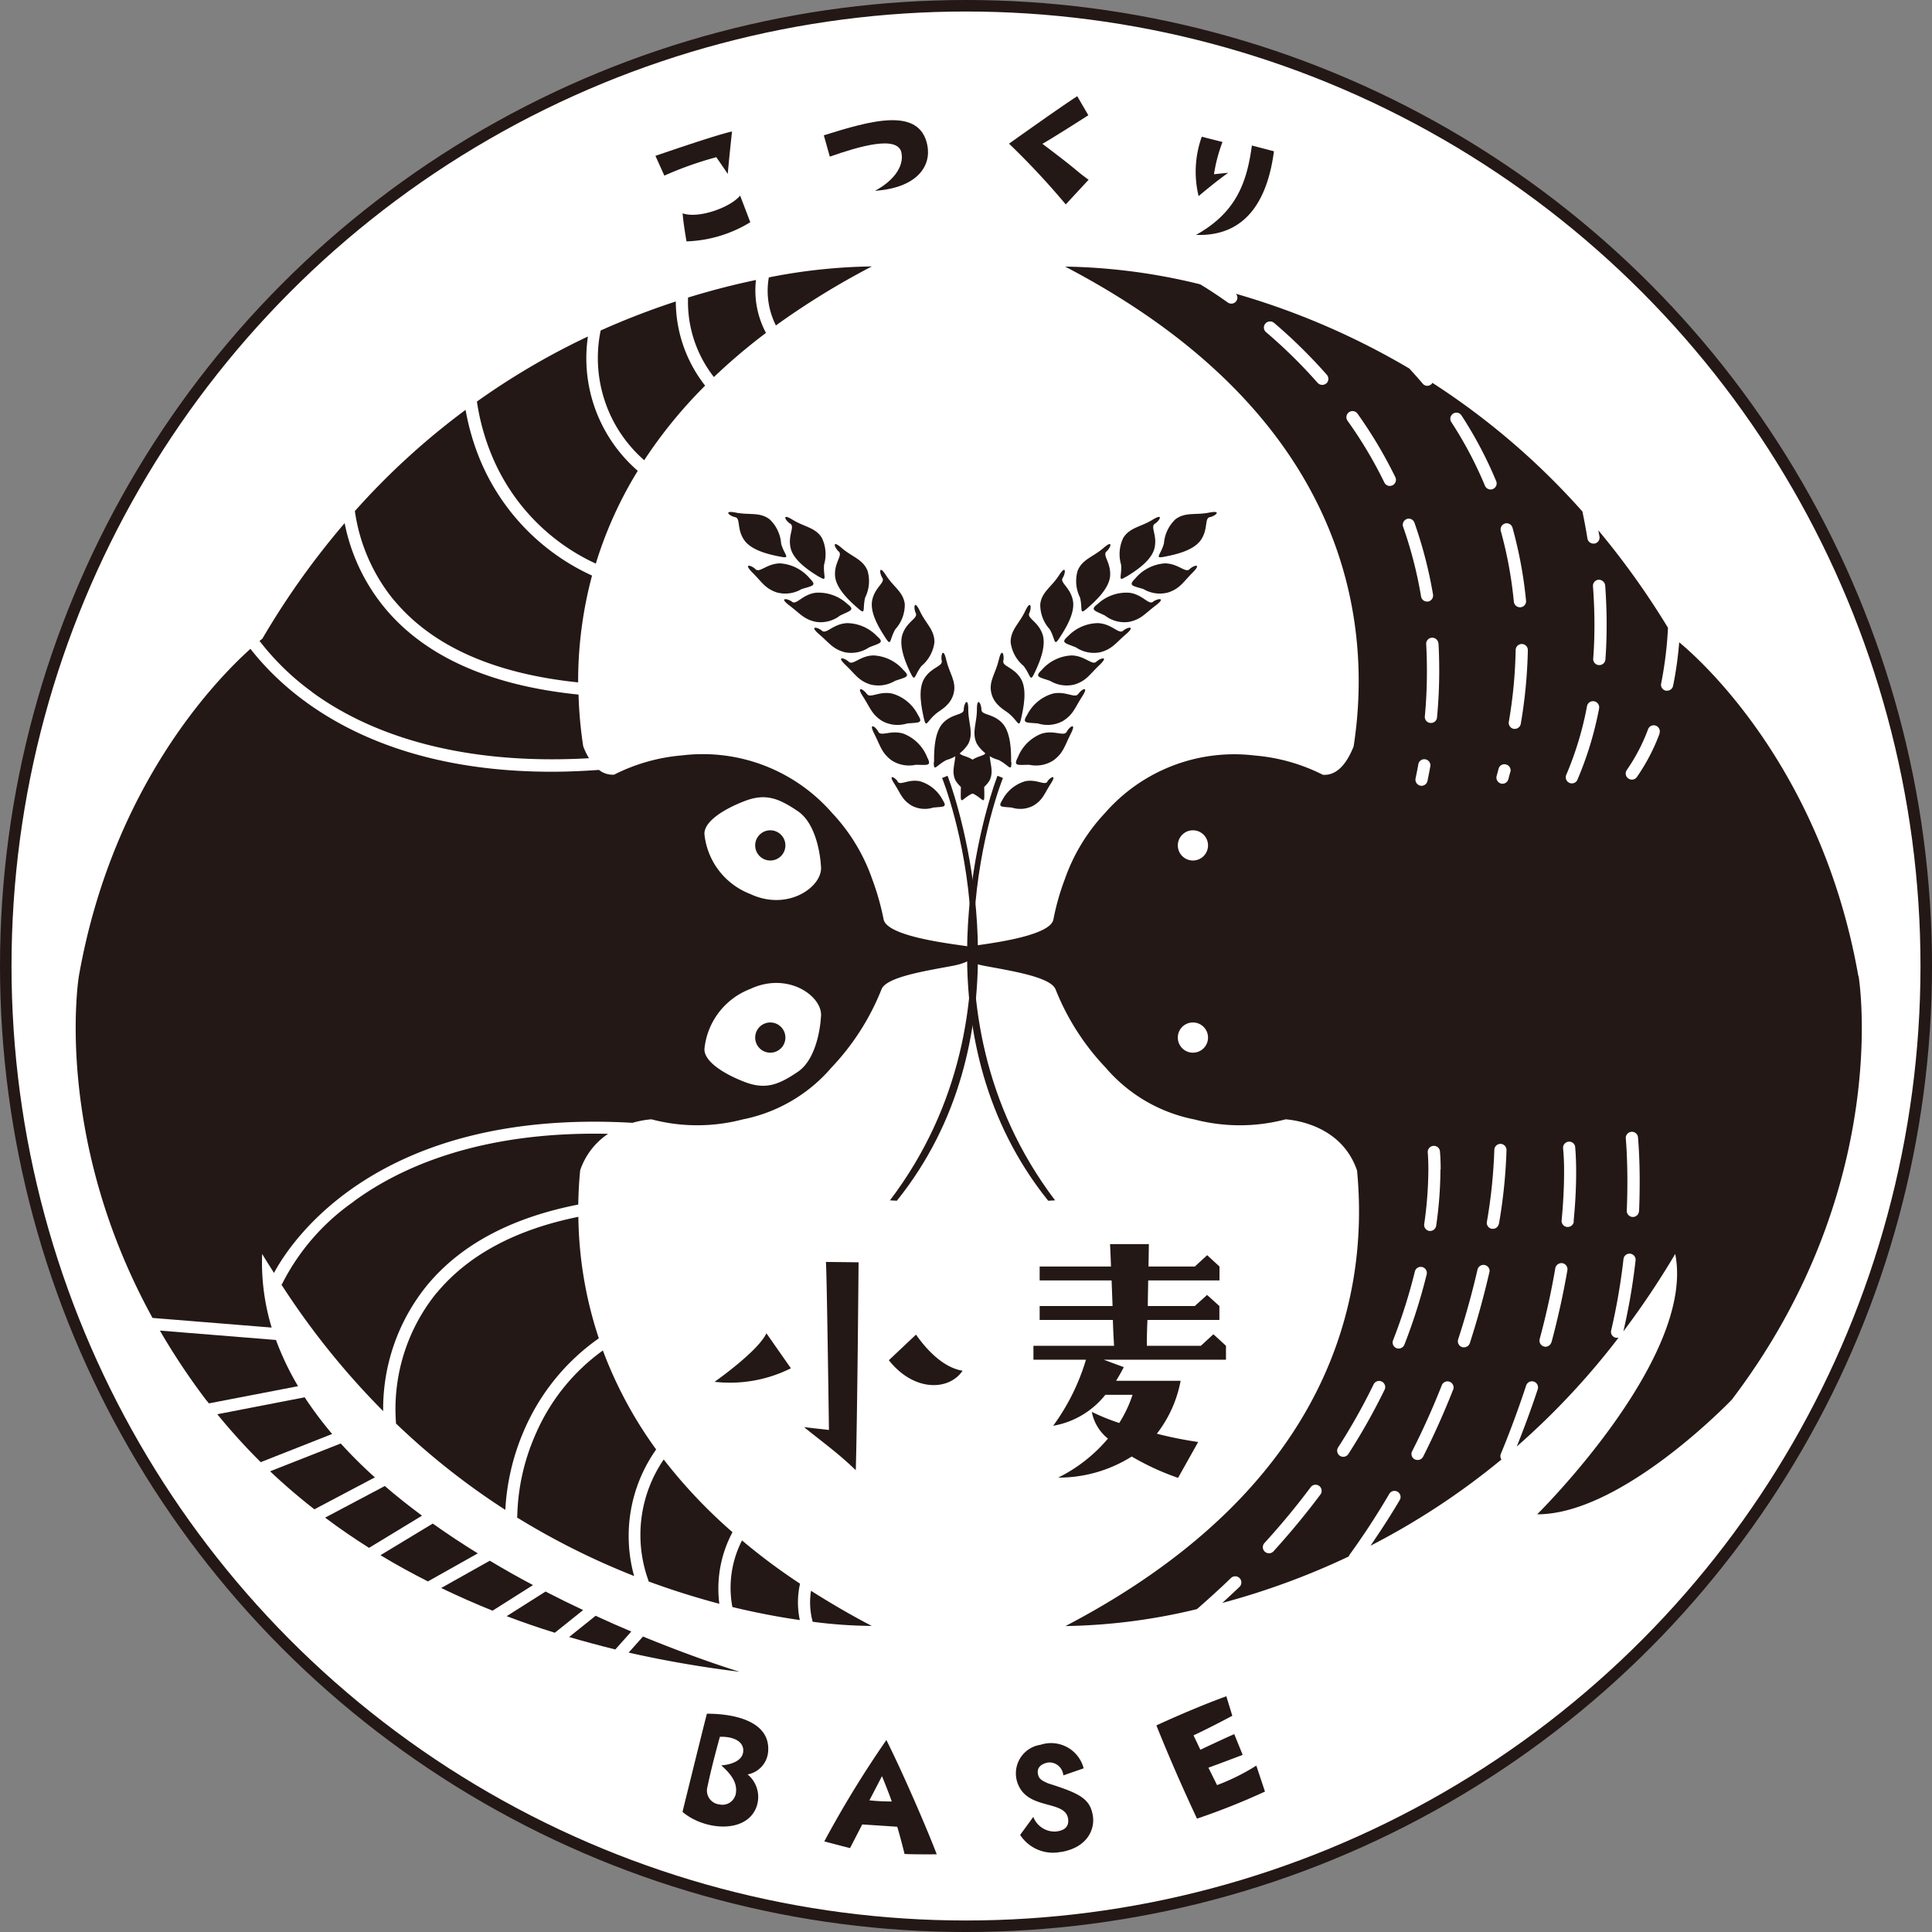 <svg xmlns="http://www.w3.org/2000/svg" width="167.695" height="167.695" viewBox="0 0 167.695 167.695">
  <rect x="0" y="0" width="167.695" height="167.695" fill="#808080" stroke="none"/>
  <g id="グループ_336" data-name="グループ 336" transform="translate(-516.152 -815)">
    <circle id="楕円形_13" data-name="楕円形 13" cx="83.348" cy="83.348" r="83.348" transform="translate(516.652 815.5)" fill="#fff"/>
    <g id="ロゴ" transform="translate(516.152 815)">
      <path id="パス_2369" data-name="パス 2369" d="M156.724,83.456C153.57,65.6,143.261,56.224,141.176,54.5a31.752,31.752,0,0,1-.529,3.778.53.53,0,0,1-.519.423h-.106a.524.524,0,0,1-.413-.624,32.866,32.866,0,0,0,.593-4.837,69.727,69.727,0,0,0-6.043-8.456c.032.191.064.36.1.55a.527.527,0,0,1-.445.6h-.085a.532.532,0,0,1-.519-.445c-.138-.857-.286-1.63-.434-2.339a63.219,63.219,0,0,0-13.018-11.166.614.614,0,0,1-.106.127.518.518,0,0,1-.741-.063c-.4-.476-.794-.91-1.164-1.312A64.745,64.745,0,0,0,102.7,24.25a.51.51,0,0,1,.032.635.523.523,0,0,1-.434.222.551.551,0,0,1-.307-.1c-.878-.624-1.672-1.143-2.392-1.577A52.02,52.02,0,0,0,87.876,21.89c25.306,13.23,26.587,31.688,25.041,41.647-.55,1.386-1.386,2.551-2.667,2.466a16.009,16.009,0,0,0-5.885-1.672,14.892,14.892,0,0,0-13.039,5,16.115,16.115,0,0,0-3.471,5.715,21.222,21.222,0,0,0-.995,3.5c-.265,1.577-6.414,2.191-7.377,2.371s-.963,1.228,1.408,1.672,5.7.963,6.149,2.022a21.162,21.162,0,0,0,4.35,6.805,13.568,13.568,0,0,0,7.705,4.5,15.56,15.56,0,0,0,7.927-.011c1.207.106,4.921.73,6.192,4.445.995,10.3-1.693,27.2-25.306,39.541a51.442,51.442,0,0,0,11.409-1.471c1.016-.889,2.011-1.789,2.953-2.7a.533.533,0,0,1,.751.011.543.543,0,0,1,0,.751c-.487.466-.995.931-1.5,1.4a64.727,64.727,0,0,0,10.975-4.032.73.73,0,0,1,.074-.159c1.228-1.693,2.381-3.461,3.44-5.271a.526.526,0,0,1,.91.529c-.794,1.355-1.651,2.667-2.54,3.969a63.363,63.363,0,0,0,11.367-7.483.5.5,0,0,1-.053-.487c.815-1.969,1.545-3.958,2.191-5.916a.529.529,0,1,1,1.005.328c-.54,1.64-1.154,3.292-1.81,4.943a65.193,65.193,0,0,0,8.838-9.451.536.536,0,0,1-.138.021.4.4,0,0,1-.116-.011.518.518,0,0,1-.392-.635,53.918,53.918,0,0,0,1.069-6.192.527.527,0,1,1,1.048.116,53.767,53.767,0,0,1-1.058,6.16,72.741,72.741,0,0,0,4.5-6.721c1.8,9.007-11.981,22.6-11.981,22.6,7.377.021,16.892-9.949,16.892-9.949,14.045-18.49,11.007-36.758,11.007-36.758ZM126.052,44.19a.528.528,0,0,1,.656.37,37.09,37.09,0,0,1,1.175,6.329.524.524,0,0,1-.476.572h-.053a.536.536,0,0,1-.529-.476,36.072,36.072,0,0,0-1.132-6.139.536.536,0,0,1,.37-.656Zm-4.5-9.536a.521.521,0,0,1,.73.159,35.3,35.3,0,0,1,3.006,5.694.517.517,0,0,1-.286.688.459.459,0,0,1-.2.042.528.528,0,0,1-.487-.328,34.065,34.065,0,0,0-2.921-5.525.53.53,0,0,1,.159-.73Zm-1.1,65.609a34.715,34.715,0,0,1-.37,4.879.532.532,0,0,1-.519.455h-.074a.529.529,0,0,1-.445-.6,34.11,34.11,0,0,0,.36-4.731c0-.942-.053-1.471-.053-1.471a.532.532,0,0,1,.476-.582.524.524,0,0,1,.582.466c0,.021.063.582.063,1.588Zm-1.641-33.307a.486.486,0,0,1-.106-.011.537.537,0,0,1-.413-.624c.085-.413.169-.826.243-1.238a.52.52,0,0,1,.614-.423.528.528,0,0,1,.423.614c-.074.413-.159.836-.243,1.259a.53.53,0,0,1-.519.423ZM120.284,54.6c.042.773.063,1.566.063,2.371,0,1.334-.063,2.688-.191,4.054a.521.521,0,0,1-.529.476h-.053a.523.523,0,0,1-.476-.572c.127-1.323.18-2.657.18-3.958,0-.783-.021-1.556-.063-2.307a.525.525,0,0,1,.5-.561.538.538,0,0,1,.561.5ZM117.522,43.8a.527.527,0,0,1,.677.328,37.838,37.838,0,0,1,1.609,6.223.535.535,0,0,1-.434.614h-.085a.523.523,0,0,1-.519-.445,36.426,36.426,0,0,0-1.556-6.043.527.527,0,0,1,.328-.677Zm-6.985-11.769a.526.526,0,0,1-.349.127.547.547,0,0,1-.4-.18,44.031,44.031,0,0,0-4.477-4.4.522.522,0,0,1-.053-.741.546.546,0,0,1,.751-.064,45.019,45.019,0,0,1,4.583,4.509.544.544,0,0,1-.042.751Zm-.5,96.44c-1.249,1.672-2.625,3.334-4.075,4.932a.514.514,0,0,1-.392.169.529.529,0,0,1-.392-.889c1.429-1.566,2.784-3.2,4.011-4.847a.529.529,0,1,1,.847.635Zm5.567-9.092a55.043,55.043,0,0,1-3.143,5.578.536.536,0,0,1-.445.243.561.561,0,0,1-.286-.085.53.53,0,0,1-.159-.73,52.938,52.938,0,0,0,3.08-5.472.53.53,0,1,1,.953.466Zm.455-78.447a.534.534,0,0,1-.476-.3,37.151,37.151,0,0,0-3.207-5.377.532.532,0,0,1,.868-.614,39.2,39.2,0,0,1,3.292,5.525.529.529,0,0,1-.243.709A.619.619,0,0,1,116.061,40.93Zm.773,74.87a.6.6,0,0,1-.191-.032.527.527,0,0,1-.3-.688,47.634,47.634,0,0,0,1.895-5.98.528.528,0,0,1,1.027.243,49.273,49.273,0,0,1-1.937,6.117.536.536,0,0,1-.5.339Zm4.731,3.546c-.783,1.99-1.662,3.958-2.614,5.842a.532.532,0,0,1-.476.286.672.672,0,0,1-.243-.053.519.519,0,0,1-.233-.709c.942-1.852,1.81-3.789,2.582-5.747a.53.53,0,0,1,.984.392Zm3.143-10.192c-.476,2.064-1.048,4.149-1.7,6.17a.534.534,0,0,1-.508.37.5.5,0,0,1-.169-.021.53.53,0,0,1-.339-.667c.646-1.99,1.217-4.043,1.683-6.075a.532.532,0,0,1,1.037.233Zm.815-4.191a.523.523,0,0,1-.519.445h-.085a.52.52,0,0,1-.434-.6,45.067,45.067,0,0,0,.646-6.244.538.538,0,0,1,.529-.529h0a.531.531,0,0,1,.529.529,45.445,45.445,0,0,1-.656,6.414Zm.995-39.213-.169.635a.53.53,0,0,1-.508.392.313.313,0,0,1-.138-.021.532.532,0,0,1-.37-.656l.169-.624a.513.513,0,0,1,.646-.37.527.527,0,0,1,.381.646Zm.91-4.181a.532.532,0,0,1-.519.445h-.085a.53.53,0,0,1-.434-.614,40.948,40.948,0,0,0,.593-6.234.529.529,0,0,1,1.058.021,42.946,42.946,0,0,1-.614,6.393Zm2.657,53.681a.53.53,0,0,1-.508.392.313.313,0,0,1-.138-.021.525.525,0,0,1-.37-.646c.561-2.085,1.016-4.149,1.355-6.149a.544.544,0,0,1,.614-.434.53.53,0,0,1,.434.614c-.349,2.032-.815,4.138-1.376,6.244Zm1.947-10.478a.529.529,0,0,1-.529.476h-.053a.526.526,0,0,1-.476-.582c.138-1.461.212-2.858.212-4.138a20.8,20.8,0,0,0-.085-2.1.532.532,0,0,1,.466-.582.517.517,0,0,1,.582.466c0,.032.085.794.085,2.212,0,1.323-.074,2.741-.222,4.244Zm.318-38.345a.529.529,0,0,1-.487.318.5.5,0,0,1-.212-.042.533.533,0,0,1-.275-.7,28.5,28.5,0,0,0,1.8-5.959.533.533,0,1,1,1.048.2,29.705,29.705,0,0,1-1.873,6.17Zm2.424-10.436a.53.53,0,0,1-.529.487H134.2a.523.523,0,0,1-.487-.561c.074-.953.106-1.937.106-2.942,0-1.08-.042-2.2-.127-3.334a.533.533,0,0,1,.487-.572.56.56,0,0,1,.572.487c.085,1.154.127,2.3.127,3.408,0,1.027-.032,2.043-.106,3.016Zm2.911,47.881a.527.527,0,0,1-.529.508h-.021a.531.531,0,0,1-.508-.55c.042-.931.053-1.789.053-2.551,0-2.286-.138-3.715-.138-3.726a.532.532,0,0,1,1.058-.106c0,.063.148,1.492.148,3.831,0,.773-.011,1.64-.053,2.593Zm1.789-41.446A16.922,16.922,0,0,1,137.5,66.2a.523.523,0,0,1-.434.222.551.551,0,0,1-.307-.1.528.528,0,0,1-.127-.741,15.857,15.857,0,0,0,1.842-3.535.524.524,0,0,1,.677-.307.532.532,0,0,1,.307.688Z" transform="translate(4.576 1.249)" fill="#231815"/>
      <path id="パス_2370" data-name="パス 2370" d="M25.85,57.578c4.159,3.059,11.685,6.456,24.057,5.758a6.259,6.259,0,0,1-.5-1.037A36.9,36.9,0,0,1,49,57.811C41.366,57.038,35.7,54.53,32.19,50.3A16.576,16.576,0,0,1,28.7,42.93a68.876,68.876,0,0,0-7.144,10.033l-.243.191a22.2,22.2,0,0,0,4.551,4.424Z" transform="translate(1.215 2.477)" fill="#231815"/>
      <path id="パス_2371" data-name="パス 2371" d="M54.572,119.72a11.6,11.6,0,0,0-1.334,10.489c.011.032.011.063.021.1,2.159.794,4.223,1.429,6.139,1.937a10.381,10.381,0,0,1,1.143-6.213,44.427,44.427,0,0,1-5.969-6.308Z" transform="translate(3.039 6.96)" fill="#231815"/>
      <path id="パス_2372" data-name="パス 2372" d="M65.963,130.107a53.063,53.063,0,0,1-5.027-3.747,8.994,8.994,0,0,0-.836,5.779c2.191.529,4.159.889,5.853,1.132a7.379,7.379,0,0,1,.021-3.165Z" transform="translate(3.47 7.348)" fill="#231815"/>
      <path id="パス_2373" data-name="パス 2373" d="M49,132.54l-2.3,1.842c1.376.4,2.72.762,4.011,1.08l1.386-1.556c-.984-.413-2.022-.868-3.09-1.365Z" transform="translate(2.697 7.709)" fill="#231815"/>
      <path id="パス_2374" data-name="パス 2374" d="M44.956,130.55l-3.376,2.138c1.418.54,2.815,1.016,4.181,1.439l2.455-1.969c-1.069-.5-2.159-1.037-3.27-1.609Z" transform="translate(2.398 7.593)" fill="#231815"/>
      <path id="パス_2375" data-name="パス 2375" d="M63.7,27a67.207,67.207,0,0,1,8.329-5.123,48.932,48.932,0,0,0-8.943.953A6.681,6.681,0,0,0,63.7,27Z" transform="translate(3.648 1.248)" fill="#231815"/>
      <path id="パス_2376" data-name="パス 2376" d="M32.549,50.183c3.313,3.98,8.689,6.361,15.96,7.112a35.6,35.6,0,0,1,1.207-9.271,19.144,19.144,0,0,1-9.6-9.769A20.794,20.794,0,0,1,38.74,33.64a63.252,63.252,0,0,0-9.61,8.785,15.69,15.69,0,0,0,3.408,7.758Z" transform="translate(1.672 1.935)" fill="#231815"/>
      <path id="パス_2377" data-name="パス 2377" d="M48.761,27.63a62.858,62.858,0,0,0-9.621,5.641,19.668,19.668,0,0,0,1.408,4.953,17.845,17.845,0,0,0,8.912,9.113A34.742,34.742,0,0,1,53.1,39.283a12.932,12.932,0,0,1-4.329-11.632Z" transform="translate(2.256 1.584)" fill="#231815"/>
      <path id="パス_2378" data-name="パス 2378" d="M40.433,128.02l-4.223,2.371c1.492.72,2.985,1.376,4.456,1.969l3.514-2.223c-1.249-.656-2.5-1.365-3.757-2.117Z" transform="translate(2.085 7.445)" fill="#231815"/>
      <path id="パス_2379" data-name="パス 2379" d="M58.374,32.063a11.9,11.9,0,0,1-2.551-7.313,67.491,67.491,0,0,0-6.52,2.519A11.779,11.779,0,0,0,53.082,38.53a40.394,40.394,0,0,1,5.281-6.467Z" transform="translate(2.835 1.416)" fill="#231815"/>
      <path id="パス_2380" data-name="パス 2380" d="M62.356,22.99c-1.8.37-3.789.878-5.9,1.524a10.585,10.585,0,0,0,2.244,6.9,50.712,50.712,0,0,1,4.519-3.831,7.844,7.844,0,0,1-.868-4.593Z" transform="translate(3.266 1.313)" fill="#231815"/>
      <path id="パス_2381" data-name="パス 2381" d="M66.693,133.178a41.055,41.055,0,0,0,5.123.36c-1.895-.984-3.63-2.011-5.271-3.048a6.377,6.377,0,0,0,.148,2.7Z" transform="translate(3.851 7.589)" fill="#231815"/>
      <path id="パス_2382" data-name="パス 2382" d="M36.048,106.4a16.021,16.021,0,0,0-3.546,11.24v.116a63.078,63.078,0,0,0,9.494,7.5,19.93,19.93,0,0,1,1.64-6.932,18.838,18.838,0,0,1,6.477-7.959A34.592,34.592,0,0,1,48.336,99.82c-5.43,1.1-9.547,3.3-12.277,6.583Z" transform="translate(1.865 5.799)" fill="#231815"/>
      <path id="パス_2383" data-name="パス 2383" d="M29.376,98.9a19.276,19.276,0,0,0-6.2,7.123c-.011.032-.042.053-.064.085a67.338,67.338,0,0,0,8.827,10.975,16.976,16.976,0,0,1,3.831-10.944c2.921-3.524,7.324-5.853,13.1-6.985.021-1.037.074-2.032.169-2.974a6.167,6.167,0,0,1,2.424-3.165c-11.208-.243-18.151,2.974-22.088,5.874Z" transform="translate(1.32 5.4)" fill="#231815"/>
      <path id="パス_2384" data-name="パス 2384" d="M17.109,115.119l.286.349,7.737-1.492a24.422,24.422,0,0,1-1.916-4.011L13.14,109.15A58.9,58.9,0,0,0,17.109,115.119Z" transform="translate(0.738 6.343)" fill="#231815"/>
      <path id="パス_2385" data-name="パス 2385" d="M83.735,79.075c-.963-.18-7.112-.794-7.377-2.371a22.433,22.433,0,0,0-.995-3.5,16.056,16.056,0,0,0-3.471-5.715,14.892,14.892,0,0,0-13.039-5,15.951,15.951,0,0,0-5.885,1.672,1.9,1.9,0,0,1-1.312-.413c-1.418.1-2.794.159-4.1.159-15.505,0-23.02-6.647-26.153-10.668-3.038,2.731-11.991,11.97-14.891,28.4,0,0-2.307,13.865,6.393,29.677l10.34.836a19.442,19.442,0,0,1-.826-6.393c.339.572.688,1.1,1.027,1.651,1.429-2.667,8.965-14.309,31.116-13.029a8.55,8.55,0,0,1,1.64-.307,15.56,15.56,0,0,0,7.927.011,13.626,13.626,0,0,0,7.705-4.5,21.239,21.239,0,0,0,4.35-6.805c.434-1.058,3.778-1.577,6.149-2.022s2.371-1.492,1.408-1.672Z" transform="translate(0.335 3.079)" fill="#231815"/>
      <path id="パス_2386" data-name="パス 2386" d="M35.76,124.981l-4.53,2.741c1.365.826,2.741,1.577,4.117,2.276l4.329-2.434c-1.323-.815-2.635-1.683-3.916-2.593Z" transform="translate(1.794 7.267)" fill="#231815"/>
      <path id="パス_2387" data-name="パス 2387" d="M51.591,135.637a97.492,97.492,0,0,0,9.621,1.662s-3.461-1.037-8.382-3.059l-1.249,1.4Z" transform="translate(2.982 7.808)" fill="#231815"/>
      <path id="パス_2388" data-name="パス 2388" d="M31.865,121.9l-5.175,2.741c1.249.942,2.53,1.81,3.81,2.625l4.6-2.794c-1.111-.826-2.2-1.683-3.239-2.582Z" transform="translate(1.529 7.087)" fill="#231815"/>
      <path id="パス_2389" data-name="パス 2389" d="M28.308,118.41l-6.128,2.413c1.249,1.185,2.53,2.276,3.842,3.3l5.25-2.773a40.946,40.946,0,0,1-2.963-2.942Z" transform="translate(1.266 6.884)" fill="#231815"/>
      <path id="パス_2390" data-name="パス 2390" d="M52.59,130.35a13,13,0,0,1,1.916-10.975,36.049,36.049,0,0,1-4.625-8.594,17.483,17.483,0,0,0-5.853,7.3,18.528,18.528,0,0,0-1.577,7.059.728.728,0,0,1-.021.138,64.485,64.485,0,0,0,10.16,5.08Z" transform="translate(2.448 6.438)" fill="#231815"/>
      <path id="パス_2391" data-name="パス 2391" d="M25.439,114.62l-7.589,1.471a52.926,52.926,0,0,0,3.768,4.159l6.2-2.445a33.548,33.548,0,0,1-2.381-3.175Z" transform="translate(1.013 6.663)" fill="#231815"/>
      <path id="パス_2392" data-name="パス 2392" d="M95.5,44.772c-.275.984-.857,1.3.021,1.132s2.551-.508,3.2-1.471.286-1.873.773-1.969,1.09-.624-.074-.392S97.357,42,96.5,42.655a3.224,3.224,0,0,0-.995,2.117Z" transform="translate(5.521 2.424)" fill="#231815"/>
      <path id="パス_2393" data-name="パス 2393" d="M92.4,47.627c.762-.466,2.212-1.376,2.477-2.5s-.392-1.852.032-2.117.8-.963-.212-.339-1.958.656-2.53,1.566a3.252,3.252,0,0,0-.191,2.328c.085,1.016-.339,1.524.423,1.048Z" transform="translate(5.333 2.448)" fill="#231815"/>
      <path id="パス_2394" data-name="パス 2394" d="M93.9,48.484a2.781,2.781,0,0,0,2.127.265c1.016-.349,1.27-.889,2.106-1.725s.074-.635-.275-.286-.984-.5-2.138-.508a3.684,3.684,0,0,0-2.582,1.323c-.635.635-.212.614.762.921Z" transform="translate(5.391 2.67)" fill="#231815"/>
      <path id="パス_2395" data-name="パス 2395" d="M88.62,49.285c.243.984-.085,1.556.582.974s1.958-1.715,2.032-2.868-.688-1.767-.318-2.1.635-1.08-.265-.3-1.82.963-2.233,1.958A3.192,3.192,0,0,0,88.62,49.285Z" transform="translate(5.124 2.578)" fill="#231815"/>
      <path id="パス_2396" data-name="パス 2396" d="M94.874,49.425c-.392.3-.9-.635-2.053-.783a3.664,3.664,0,0,0-2.741.963c-.709.54-.286.572.624,1.016a2.743,2.743,0,0,0,2.074.55c1.058-.212,1.376-.709,2.328-1.429s.159-.614-.243-.318Z" transform="translate(5.209 2.809)" fill="#231815"/>
      <path id="パス_2397" data-name="パス 2397" d="M86.166,51.925c.508.878.339,1.524.826.773s1.418-2.18,1.175-3.313-1.143-1.513-.878-1.926.318-1.217-.328-.212-1.492,1.429-1.619,2.487a3.155,3.155,0,0,0,.826,2.191Z" transform="translate(4.952 2.701)" fill="#231815"/>
      <path id="パス_2398" data-name="パス 2398" d="M90.316,51.13a3.667,3.667,0,0,0-2.678,1.132c-.677.582-.254.593.688.974a2.785,2.785,0,0,0,2.106.423c1.037-.275,1.334-.794,2.233-1.566s.116-.624-.254-.3-.942-.572-2.1-.656Z" transform="translate(5.068 2.956)" fill="#231815"/>
      <path id="パス_2399" data-name="パス 2399" d="M84.963,55.588c.381-.8,1.1-2.36.7-3.45s-1.344-1.334-1.132-1.789.148-1.249-.36-.169-1.27,1.619-1.259,2.7a3.192,3.192,0,0,0,1.122,2.053c.624.8.55,1.461.931.646Z" transform="translate(4.811 2.869)" fill="#231815"/>
      <path id="パス_2400" data-name="パス 2400" d="M83.916,59.275c.191-.868.572-2.54-.053-3.514s-1.6-1.016-1.492-1.5-.127-1.249-.392-.085-.9,1.852-.646,2.9,1.185,1.471,1.535,1.767c.783.646.847,1.312,1.048.434Z" transform="translate(4.716 3.098)" fill="#231815"/>
      <path id="パス_2401" data-name="パス 2401" d="M88.071,53.78a3.647,3.647,0,0,0-2.6,1.27c-.646.614-.222.6.741.942a2.79,2.79,0,0,0,2.127.307c1.027-.328,1.281-.857,2.149-1.683s.085-.624-.275-.286-.974-.519-2.127-.55Z" transform="translate(4.943 3.111)" fill="#231815"/>
      <path id="パス_2402" data-name="パス 2402" d="M88.7,56.963c-.265.413-1.069-.275-2.191-.032a3.609,3.609,0,0,0-2.233,1.852c-.476.751-.074.646.942.741a2.78,2.78,0,0,0,2.138-.2c.921-.561,1.048-1.143,1.693-2.138s-.063-.635-.339-.212Z" transform="translate(4.879 3.272)" fill="#231815"/>
      <path id="パス_2403" data-name="パス 2403" d="M86.156,64.151c-.233.37-.942-.243-1.937-.032a3.257,3.257,0,0,0-1.979,1.63c-.423.667-.063.561.826.656a2.415,2.415,0,0,0,1.884-.18c.815-.5.921-1.005,1.492-1.895s-.053-.561-.3-.191Z" transform="translate(4.762 3.693)" fill="#231815"/>
      <path id="パス_2404" data-name="パス 2404" d="M83.126,62.818c0-.889,0-2.6-.8-3.419s-1.778-.646-1.778-1.143-.392-1.185-.392,0-.476,2.011,0,2.974a3.239,3.239,0,0,0,1.884,1.4c.91.466,1.111,1.09,1.111.2Z" transform="translate(4.638 3.334)" fill="#231815"/>
      <path id="パス_2405" data-name="パス 2405" d="M80.9,65.53c0-.741,0-2.18-.677-2.858s-1.492-.54-1.492-.953-.328-.995-.328,0-.4,1.672,0,2.487a2.68,2.68,0,0,0,1.566,1.164c.762.392.931.91.931.169Z" transform="translate(4.538 3.542)" fill="#231815"/>
      <path id="パス_2406" data-name="パス 2406" d="M87.753,60.066c-.233.445-1.09-.18-2.191.169a3.622,3.622,0,0,0-2.053,2.053c-.413.794-.011.646,1.005.646a2.765,2.765,0,0,0,2.106-.4c.857-.646.942-1.228,1.482-2.286s-.127-.624-.349-.18Z" transform="translate(4.837 3.45)" fill="#231815"/>
      <path id="パス_2407" data-name="パス 2407" d="M81.658,64.55c-1.386,4.191-6.371,22.173,4.72,35.985l.6-.032C74.387,83.9,82.367,64.052,82.452,63.841l-.476-.191S81.848,63.989,81.658,64.55Z" transform="translate(4.603 3.687)" fill="#231815"/>
      <path id="パス_2408" data-name="パス 2408" d="M64.343,44.772c.275.984.857,1.3-.021,1.132s-2.551-.508-3.2-1.471-.286-1.873-.773-1.969-1.09-.624.074-.392,2.064-.074,2.921.582A3.224,3.224,0,0,1,64.343,44.772Z" transform="translate(3.46 2.424)" fill="#231815"/>
      <path id="パス_2409" data-name="パス 2409" d="M67.372,47.627c-.762-.466-2.212-1.376-2.477-2.5s.392-1.852-.032-2.117-.8-.963.212-.339,1.958.656,2.53,1.566a3.252,3.252,0,0,1,.191,2.328c-.085,1.016.339,1.524-.423,1.048Z" transform="translate(3.732 2.448)" fill="#231815"/>
      <path id="パス_2410" data-name="パス 2410" d="M65.985,48.484a2.781,2.781,0,0,1-2.127.265c-1.016-.349-1.27-.889-2.106-1.725s-.074-.635.275-.286.984-.5,2.138-.508a3.684,3.684,0,0,1,2.582,1.323c.635.635.212.614-.762.921Z" transform="translate(3.554 2.67)" fill="#231815"/>
      <path id="パス_2411" data-name="パス 2411" d="M71.126,49.285c-.243.984.085,1.556-.582.974s-1.958-1.715-2.032-2.868.688-1.767.318-2.1-.635-1.08.265-.3,1.82.963,2.233,1.958A3.192,3.192,0,0,1,71.126,49.285Z" transform="translate(3.969 2.578)" fill="#231815"/>
      <path id="パス_2412" data-name="パス 2412" d="M65.018,49.425c.392.3.9-.635,2.053-.783a3.664,3.664,0,0,1,2.741.963c.709.54.286.572-.624,1.016a2.743,2.743,0,0,1-2.074.55c-1.058-.212-1.376-.709-2.328-1.429s-.159-.614.243-.318Z" transform="translate(3.727 2.809)" fill="#231815"/>
      <path id="パス_2413" data-name="パス 2413" d="M73.563,51.925c-.508.878-.339,1.524-.826.773s-1.418-2.18-1.175-3.313,1.143-1.513.878-1.926-.318-1.217.328-.212,1.492,1.429,1.619,2.487a3.155,3.155,0,0,1-.826,2.191Z" transform="translate(4.146 2.701)" fill="#231815"/>
      <path id="パス_2414" data-name="パス 2414" d="M69.573,51.13a3.667,3.667,0,0,1,2.678,1.132c.677.582.254.593-.688.974a2.785,2.785,0,0,1-2.106.423c-1.037-.275-1.334-.794-2.233-1.566s-.116-.624.254-.3.942-.572,2.1-.656Z" transform="translate(3.871 2.956)" fill="#231815"/>
      <path id="パス_2415" data-name="パス 2415" d="M74.765,55.588c-.381-.8-1.1-2.36-.7-3.45S75.411,50.8,75.2,50.349s-.148-1.249.36-.169,1.27,1.619,1.259,2.7A3.192,3.192,0,0,1,75.7,54.932c-.624.8-.55,1.461-.931.646Z" transform="translate(4.288 2.869)" fill="#231815"/>
      <path id="パス_2416" data-name="パス 2416" d="M75.816,59.275c-.191-.868-.572-2.54.053-3.514s1.6-1.016,1.492-1.5.127-1.249.392-.085.9,1.852.646,2.9-1.185,1.471-1.535,1.767c-.783.646-.847,1.312-1.048.434Z" transform="translate(4.38 3.098)" fill="#231815"/>
      <path id="パス_2417" data-name="パス 2417" d="M71.815,53.78a3.647,3.647,0,0,1,2.6,1.27c.646.614.222.6-.741.942a2.79,2.79,0,0,1-2.127.307c-1.027-.328-1.281-.857-2.149-1.683s-.085-.624.275-.286.974-.519,2.127-.55Z" transform="translate(4 3.111)" fill="#231815"/>
      <path id="パス_2418" data-name="パス 2418" d="M71.164,56.963c.265.413,1.069-.275,2.191-.032a3.609,3.609,0,0,1,2.233,1.852c.476.751.074.646-.942.741a2.78,2.78,0,0,1-2.138-.2c-.921-.561-1.048-1.143-1.693-2.138s.063-.635.339-.212Z" transform="translate(4.09 3.272)" fill="#231815"/>
      <path id="パス_2419" data-name="パス 2419" d="M73.669,64.151c.233.37.942-.243,1.937-.032a3.257,3.257,0,0,1,1.979,1.63c.423.667.063.561-.826.656a2.415,2.415,0,0,1-1.884-.18c-.815-.5-.921-1.005-1.492-1.895s.053-.561.3-.191Z" transform="translate(4.241 3.693)" fill="#231815"/>
      <path id="パス_2420" data-name="パス 2420" d="M76.631,62.818c0-.889,0-2.6.8-3.419s1.778-.646,1.778-1.143.392-1.185.392,0,.476,2.011,0,2.974a3.239,3.239,0,0,1-1.884,1.4c-.91.466-1.111,1.09-1.111.2Z" transform="translate(4.444 3.334)" fill="#231815"/>
      <path id="パス_2421" data-name="パス 2421" d="M78.82,65.53c0-.741,0-2.18.677-2.858s1.492-.54,1.492-.953.328-.995.328,0,.4,1.672,0,2.487a2.68,2.68,0,0,1-1.566,1.164c-.762.392-.931.91-.931.169Z" transform="translate(4.573 3.542)" fill="#231815"/>
      <path id="パス_2422" data-name="パス 2422" d="M72.091,60.066c.233.445,1.09-.18,2.191.169a3.622,3.622,0,0,1,2.053,2.053c.413.794.011.646-1.005.646a2.765,2.765,0,0,1-2.106-.4c-.857-.646-.942-1.228-1.482-2.286s.127-.624.349-.18Z" transform="translate(4.147 3.45)" fill="#231815"/>
      <path id="パス_2423" data-name="パス 2423" d="M78.334,64.55c1.386,4.191,6.371,22.173-4.72,35.985l-.6-.032C85.6,83.9,77.625,64.052,77.54,63.841l.476-.191S78.143,63.989,78.334,64.55Z" transform="translate(4.233 3.687)" fill="#231815"/>
      <circle id="楕円形_8" data-name="楕円形 8" cx="83.348" cy="83.348" r="83.348" transform="translate(0.5 0.5)" fill="none" stroke="#231815" stroke-miterlimit="10" stroke-width="1"/>
      <path id="パス_2424" data-name="パス 2424" d="M54.553,14.641l-.773-1.715S59,11.117,60.427,10.81c0,0-.265,2.424-.37,3.683,0,0-.656-.974-.995-1.45a30.4,30.4,0,0,0-4.509,1.6Zm6.583,1.746.878,2.3a11.275,11.275,0,0,1-5.535,1.662s-.275-1.513-.339-2.434c1.4.487,4.159-.519,4.985-1.535Z" transform="translate(3.111 0.602)" fill="#231815"/>
      <path id="パス_2425" data-name="パス 2425" d="M72.056,16c1.482-.794,2.508-2.022,2.276-3.27-.286-1.6-3.768-.54-6.223.318l-.519-1.852c4.011-1.249,8.319-2.53,8.986.868.349,1.757-.826,3.673-4.509,3.948Z" transform="translate(3.917 0.548)" fill="#231815"/>
      <path id="パス_2426" data-name="パス 2426" d="M87.7,17.308a66.326,66.326,0,0,0-4.921-5.271S87.5,8.671,88.7,7.92l.963,1.651s-3.376,2.159-3.99,2.477c3.45,2.6,2.635,2.117,4.011,3.122l-1.99,2.149Z" transform="translate(4.804 0.433)" fill="#231815"/>
      <path id="パス_2427" data-name="パス 2427" d="M100.9,14.373s-1.058.751-2.561,2.022a9,9,0,0,1,.275-5.154l1.8.455a13.629,13.629,0,0,0-.741,2.8l1.228-.127Zm3.98-1.873c-.455,3.45-1.937,7.44-6.763,7.261,3.493-1.947,4.413-4.551,4.847-7.758l1.916.5Z" transform="translate(5.698 0.627)" fill="#231815"/>
      <path id="パス_2428" data-name="パス 2428" d="M67.908,71.348s-.148-3.493-2.022-4.742c-1.577-1.058-2.72-1.577-4.562-.878s-3.683,1.842-3.514,2.985A6.253,6.253,0,0,0,61.758,73.8c3.334,1.577,6.414-.7,6.149-2.455Z" transform="translate(3.345 3.79)" fill="#fff"/>
      <circle id="楕円形_9" data-name="楕円形 9" cx="1.312" cy="1.312" r="1.312" transform="translate(65.548 72.068)" fill="#231815"/>
      <path id="パス_2429" data-name="パス 2429" d="M67.908,83.625s-.148,3.493-2.022,4.742c-1.577,1.058-2.72,1.577-4.562.878S57.641,87.4,57.811,86.26a6.231,6.231,0,0,1,3.948-5.091c3.334-1.577,6.414.7,6.149,2.455Z" transform="translate(3.345 4.679)" fill="#fff"/>
      <circle id="楕円形_10" data-name="楕円形 10" cx="1.312" cy="1.312" r="1.312" transform="translate(65.548 88.748)" fill="#231815"/>
      <circle id="楕円形_11" data-name="楕円形 11" cx="1.312" cy="1.312" r="1.312" transform="translate(102.232 72.068)" fill="#fff"/>
      <circle id="楕円形_12" data-name="楕円形 12" cx="1.312" cy="1.312" r="1.312" transform="translate(102.232 88.748)" fill="#fff"/>
      <path id="パス_2430" data-name="パス 2430" d="M65.255,112.749a11.791,11.791,0,0,1-6.625,1.175s3.757-2.625,4.5-4.212l2.117,3.027Zm1.154,5.112,2.149.243s-.191-14.182-.265-14.585l2.836.032s-.106,13.463-.243,18.045c-1.5-1.45-2.784-2.36-4.477-3.726Zm9.705-8.033c.455.646,2.032,2.815,4.043,3.133-1.175,1.746-4.212,1.852-6.4-.91Z" transform="translate(3.394 6.015)" fill="#231815"/>
      <path id="パス_2431" data-name="パス 2431" d="M100.423,109.9l1.069.984v1.207H90.876l1.746.646c-.212.423-.455.836-.667,1.185h5.6a10.685,10.685,0,0,1-2.064,4.593,34.568,34.568,0,0,0,3.588.72l-1.746,3.112a22.164,22.164,0,0,1-4.022-1.852,11.9,11.9,0,0,1-6.382,1.831,13.464,13.464,0,0,0,4.318-3.387,3.9,3.9,0,0,1-1.4-2.318,18.516,18.516,0,0,0,2.381.963,10.866,10.866,0,0,0,1.154-2.445h-2.36a7.4,7.4,0,0,1-4.53,2.688,18.738,18.738,0,0,0,2.847-5.736H84.78v-1.207h7c-.053-.815-.085-1.556-.106-2.244H85.32v-1.207h6.329l-.085-2.223H85.32v-1.207h6.192c-.053-1.5-.085-1.947-.085-1.947H94.8l-.032,1.947h4.022l1.069-.984,1.069.984v1.207H94.739c0,.614-.032,1.355-.032,2.223h4.075l1.069-.963,1.069.963v1.207H94.676c-.032.688-.053,1.429-.053,2.244h4.689l1.069-.984Z" transform="translate(4.921 5.929)" fill="#231815"/>
      <path id="パス_2432" data-name="パス 2432" d="M63.43,143.893a2.184,2.184,0,0,1-1.778,1.947,2.542,2.542,0,0,1,.688,3.016c-1.005,2.138-4.509,1.8-6.34.233,0,0,1.789-7.261,2.117-8.52,2.508,0,5.557.709,5.313,3.334ZM60.6,147.651c.2-.868-.127-1.619-1.238-2.6.667-.032,1.715-.307,1.884-1.048.2-.878-.624-1.471-2-1.429-.646,2.339-.847,3.27-1.09,4.371a1.211,1.211,0,0,0,1.058,1.5,1.175,1.175,0,0,0,1.376-.8Z" transform="translate(3.24 8.178)" fill="#231815"/>
      <path id="パス_2433" data-name="パス 2433" d="M73.017,142.73c1.461,2.9,3.609,7.9,4.371,9.917,0,0-2.1.021-2.794-.032,0,0-.349-1.429-.635-2.36,0,0-1.259-.085-3.038-.2l-1.058,2.053s-1.3-.328-2.233-.582A90.537,90.537,0,0,1,73.017,142.73Zm.466,5.324c-.339-.963-.847-2.191-.847-2.191l-1.09,2.1a18.371,18.371,0,0,0,1.937.1Z" transform="translate(3.919 8.304)" fill="#231815"/>
      <path id="パス_2434" data-name="パス 2434" d="M87.267,152.419a3.4,3.4,0,0,1-3.556-1.471l1.143-1.566a1.973,1.973,0,0,0,1.969,1.27c.582-.063,1.132-.307,1.058-1.048-.169-1.683-3.281-.815-4.276-2.879a2.509,2.509,0,0,1,1.873-3.6,2.925,2.925,0,0,1,3.747,2.043l-1.767.614a1.214,1.214,0,0,0-1.3-1.122c-.6.1-.995.434-.91.953.063.487.37.624.878.857,2.773.878,3.683,1.334,3.905,2.879.148,1.037-.4,2.667-2.752,3.08Z" transform="translate(4.836 8.32)" fill="#231815"/>
      <path id="パス_2435" data-name="パス 2435" d="M94.86,141.67s3.2-1.492,6.075-2.53l.519,1.693s-1.979,1.058-3.366,1.7l.593,1.249s2.117-1.005,2.942-1.355l.73,1.8s-2.2.836-2.974,1.111l.751,1.513a18.559,18.559,0,0,0,3.408-1.693l.751,2.254a60.044,60.044,0,0,1-5.9,2.35q-1.958-4.181-3.535-8.118Z" transform="translate(5.509 8.094)" fill="#231815"/>
    </g>
  </g>
</svg>
